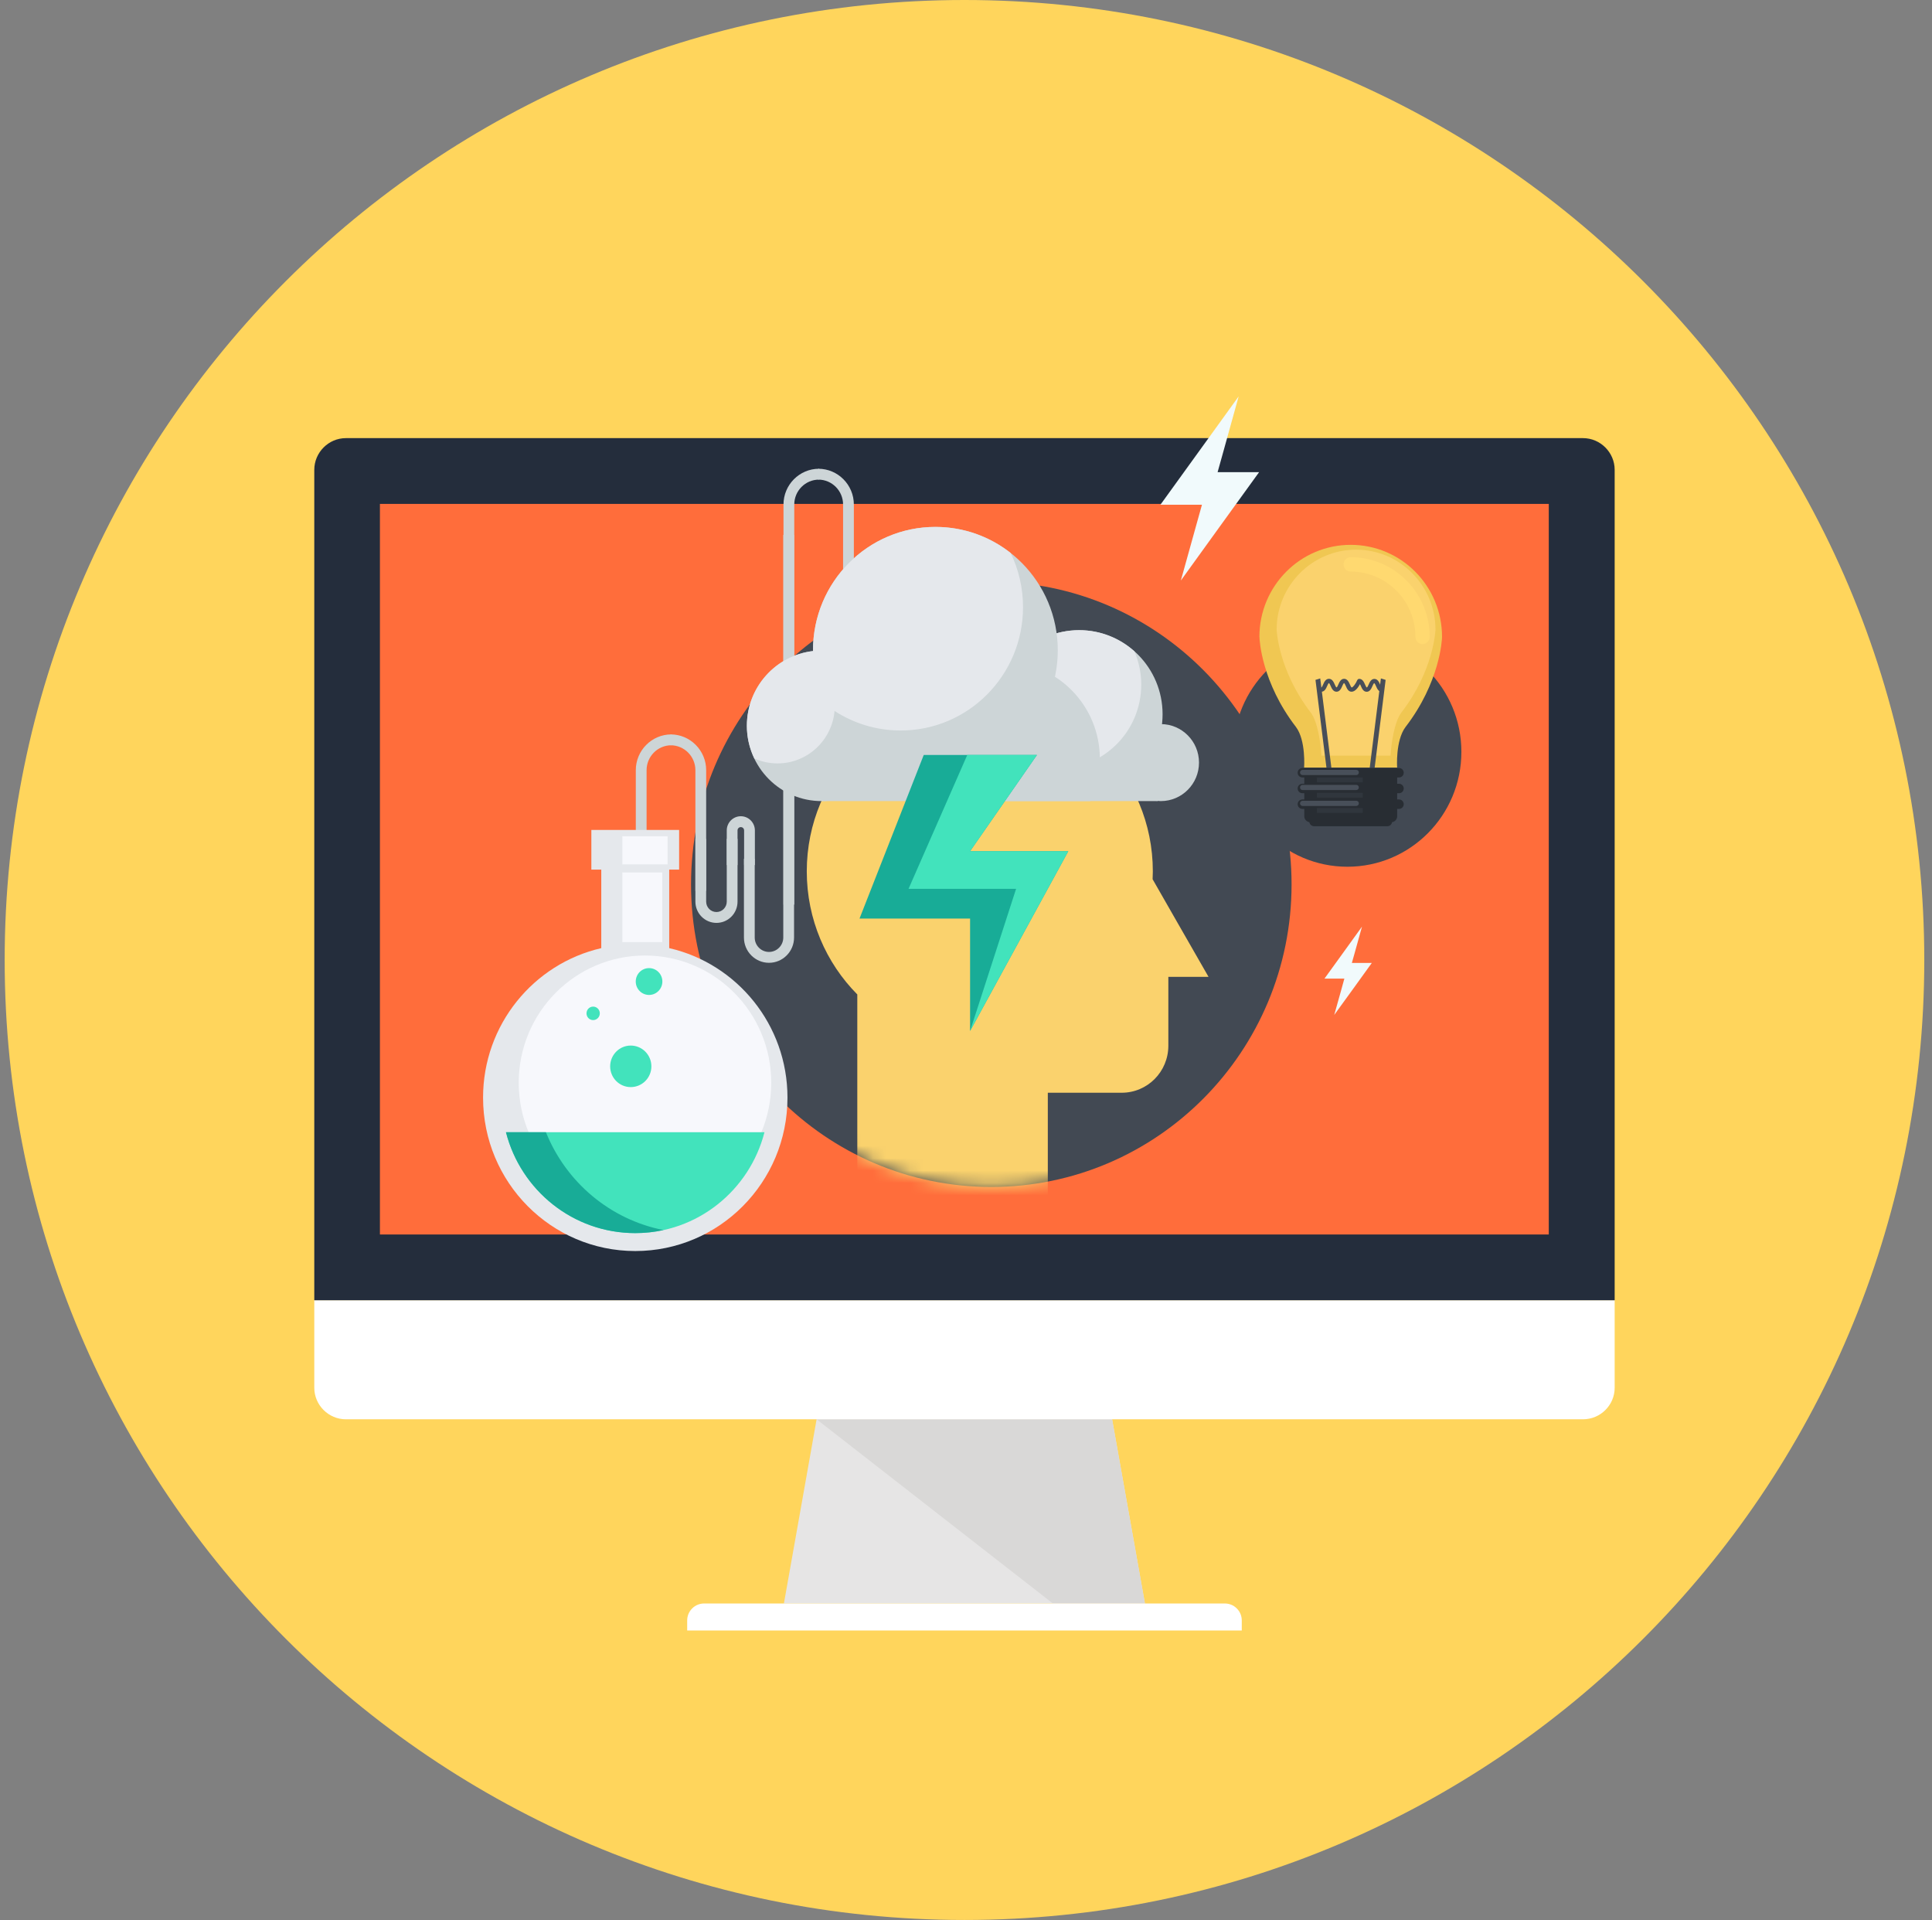 <svg width="156" height="155" viewBox="0 0 156 155" fill="none" xmlns="http://www.w3.org/2000/svg">
<rect x="0" y="0" width="156" height="155" fill="#808080" stroke="none"/>
<path d="M77.877 155C120.679 155 155.377 120.302 155.377 77.5C155.377 34.698 120.679 0 77.877 0C35.075 0 0.377 34.698 0.377 77.5C0.377 120.302 35.075 155 77.877 155Z" fill="#FFD55C"/>
<path d="M92.447 129.45H63.297L65.937 114.58H89.797L92.447 129.45Z" fill="#E6E5E5"/>
<path d="M92.447 129.45L89.797 114.58H65.937L85.017 129.45H92.447Z" fill="#D9D8D7"/>
<path d="M100.257 131.63H55.487V130.82C55.487 130.47 55.617 130.12 55.887 129.85C56.157 129.58 56.507 129.45 56.857 129.45H98.897C99.247 129.45 99.597 129.58 99.867 129.85C100.137 130.12 100.267 130.47 100.267 130.82V131.63H100.257Z" fill="white"/>
<path d="M130.377 104.97V112.03C130.377 113.44 129.227 114.58 127.817 114.58H27.927C26.527 114.58 25.377 113.43 25.377 112.03V104.97H130.377Z" fill="white"/>
<path d="M130.377 104.97V37.93C130.377 36.53 129.227 35.37 127.817 35.37H27.927C26.527 35.37 25.377 36.53 25.377 37.93V104.97H130.377Z" fill="#242D3C"/>
<path d="M125.057 40.68H30.677V99.66H125.057V40.68Z" fill="#FF6D3B"/>
<g clip-path="url(#clip0_3601_175)">
<path d="M80.043 95.823C93.433 95.823 104.288 84.885 104.288 71.392C104.288 57.9 93.433 46.962 80.043 46.962C66.653 46.962 55.798 57.9 55.798 71.392C55.798 84.885 66.653 95.823 80.043 95.823Z" fill="#424953"/>
<path d="M118 60.696C118 65.82 113.881 69.972 108.795 69.972C103.709 69.972 99.589 65.82 99.589 60.696C99.589 55.571 103.709 51.42 108.795 51.42C113.881 51.42 118 55.571 118 60.696Z" fill="#424953"/>
<mask id="mask0_3601_175" style="mask-type:luminance" maskUnits="userSpaceOnUse" x="55" y="46" width="50" height="50">
<path d="M80.043 95.823C93.433 95.823 104.288 84.885 104.288 71.392C104.288 57.9 93.433 46.962 80.043 46.962C66.653 46.962 55.798 57.9 55.798 71.392C55.798 84.885 66.653 95.823 80.043 95.823Z" fill="white"/>
</mask>
<g mask="url(#mask0_3601_175)">
<path d="M65.143 70.344C65.143 62.568 71.398 56.264 79.112 56.264C86.825 56.264 93.086 62.568 93.086 70.344C93.086 70.555 93.077 70.77 93.068 70.98L95.017 74.386L97.584 78.862H94.338V84.421C94.338 86.52 92.655 88.217 90.571 88.217H84.606V99.058H69.223V80.282C66.7 77.736 65.143 74.22 65.143 70.34V70.344Z" fill="#FAD26D"/>
</g>
<path d="M98.315 38.12L98.802 36.375L100.016 32L96.857 36.375L93.699 40.746H97.053L96.566 42.49L95.348 46.865L98.506 42.49L101.664 38.12H98.315Z" fill="#F1FAFC"/>
<path d="M109.156 77.74L109.391 76.907L109.974 74.807L108.46 76.907L106.946 79.002H108.551L108.321 79.84L107.733 81.935L109.252 79.84L110.766 77.74H109.156Z" fill="#F1FAFC"/>
<path d="M106.102 66.702H112.027C112.236 66.702 112.405 66.531 112.405 66.32C112.405 66.11 112.236 65.939 112.027 65.939H106.102C105.893 65.939 105.723 66.11 105.723 66.32C105.723 66.531 105.893 66.702 106.102 66.702Z" fill="#282D33"/>
<path d="M101.69 51.416C101.69 47.312 104.988 43.985 109.064 43.985C113.141 43.985 116.438 47.308 116.438 51.416C116.438 51.657 116.26 55.093 113.485 58.697C112.671 59.784 112.806 61.972 112.815 61.972H105.301C105.301 61.972 105.458 59.784 104.649 58.697C101.869 55.089 101.695 51.657 101.695 51.416H101.69Z" fill="#F0C752"/>
<path d="M106.698 61.003C106.646 60.069 106.419 58.307 105.845 57.535C103.204 54.107 103.087 50.863 103.083 50.833C103.083 47.273 105.958 44.375 109.495 44.375C113.032 44.375 115.908 47.273 115.908 50.837C115.908 50.863 115.786 54.112 113.154 57.522C112.571 58.302 112.336 60.065 112.279 61.003H106.698Z" fill="#FAD26D"/>
<path d="M114.868 51.994C114.546 51.994 114.289 51.736 114.289 51.411C114.289 48.505 111.944 46.142 109.06 46.142C108.743 46.142 108.486 45.883 108.486 45.563C108.486 45.243 108.743 44.98 109.06 44.98C112.58 44.98 115.442 47.865 115.442 51.411C115.442 51.731 115.186 51.994 114.868 51.994Z" fill="#FFD970"/>
<path d="M107.176 62.546L106.219 54.888L106.602 54.769L107.559 62.428L107.176 62.546Z" fill="#484F59"/>
<path d="M110.926 62.546L111.883 54.888L111.501 54.769L110.543 62.428L110.926 62.546Z" fill="#484F59"/>
<path d="M111.57 55.847C111.305 55.847 111.192 55.589 111.109 55.396C111.074 55.317 111 55.151 110.961 55.151C110.922 55.151 110.848 55.317 110.813 55.396C110.731 55.589 110.613 55.847 110.352 55.847C110.091 55.847 109.974 55.589 109.891 55.396C109.869 55.352 109.839 55.286 109.813 55.229C109.678 55.484 109.43 55.843 109.134 55.843C108.869 55.843 108.755 55.584 108.673 55.392C108.638 55.313 108.564 55.146 108.525 55.146C108.486 55.146 108.412 55.313 108.377 55.392C108.294 55.584 108.177 55.843 107.916 55.843C107.655 55.843 107.533 55.584 107.45 55.392C107.416 55.313 107.342 55.146 107.302 55.146C107.263 55.146 107.189 55.313 107.155 55.392C107.072 55.584 106.954 55.843 106.693 55.843V55.497C106.733 55.497 106.806 55.335 106.841 55.251C106.924 55.063 107.041 54.8 107.307 54.8C107.572 54.8 107.685 55.059 107.772 55.251C107.807 55.33 107.881 55.497 107.92 55.497C107.959 55.497 108.033 55.335 108.068 55.251C108.151 55.063 108.268 54.8 108.529 54.8C108.79 54.8 108.908 55.059 108.995 55.251C109.03 55.33 109.099 55.497 109.143 55.497C109.243 55.497 109.46 55.216 109.595 54.905C109.621 54.844 109.686 54.804 109.752 54.804C110.017 54.804 110.13 55.063 110.217 55.256C110.252 55.335 110.326 55.501 110.365 55.501C110.404 55.501 110.478 55.339 110.513 55.26C110.596 55.072 110.713 54.809 110.974 54.809C111.235 54.809 111.353 55.067 111.435 55.26C111.47 55.339 111.544 55.501 111.583 55.501V55.847H111.57Z" fill="#484F59"/>
<path d="M112.815 62.011V65.895C112.815 66.162 112.601 66.377 112.336 66.377H105.793C105.528 66.377 105.314 66.158 105.314 65.895V62.011H112.815Z" fill="#282D33"/>
<path d="M112.967 62.765H105.158C104.949 62.765 104.779 62.594 104.779 62.384C104.779 62.173 104.949 62.002 105.158 62.002H112.967C113.176 62.002 113.345 62.173 113.345 62.384C113.345 62.594 113.176 62.765 112.967 62.765Z" fill="#282D33"/>
<path d="M109.513 62.572H105.18C105.062 62.572 104.971 62.476 104.971 62.362C104.971 62.248 105.062 62.151 105.18 62.151H109.513C109.63 62.151 109.721 62.243 109.721 62.362C109.721 62.48 109.626 62.572 109.513 62.572Z" fill="#484F59"/>
<path d="M112.967 64.036H105.158C104.949 64.036 104.779 63.865 104.779 63.655C104.779 63.444 104.949 63.274 105.158 63.274H112.967C113.176 63.274 113.345 63.444 113.345 63.655C113.345 63.865 113.176 64.036 112.967 64.036Z" fill="#282D33"/>
<path d="M112.967 65.303H105.158C104.949 65.303 104.779 65.132 104.779 64.922C104.779 64.711 104.949 64.54 105.158 64.54H112.967C113.176 64.54 113.345 64.711 113.345 64.922C113.345 65.132 113.176 65.303 112.967 65.303Z" fill="#282D33"/>
<path d="M109.513 63.782H105.18C105.062 63.782 104.971 63.686 104.971 63.572C104.971 63.458 105.062 63.361 105.18 63.361H109.513C109.63 63.361 109.721 63.458 109.721 63.572C109.721 63.686 109.626 63.782 109.513 63.782Z" fill="#484F59"/>
<path d="M109.513 65.067H105.18C105.062 65.067 104.971 64.97 104.971 64.856C104.971 64.742 105.062 64.646 105.18 64.646H109.513C109.63 64.646 109.721 64.742 109.721 64.856C109.721 64.97 109.626 65.067 109.513 65.067Z" fill="#484F59"/>
<path d="M110.039 62.769H106.337V63.155H110.039V62.769Z" fill="#30363D"/>
<path d="M110.039 64.006H106.337V64.391H110.039V64.006Z" fill="#30363D"/>
<path d="M110.039 65.237H106.337V65.623H110.039V65.237Z" fill="#30363D"/>
<path d="M52.213 68.297H51.343V76.552H52.213V68.297Z" fill="#CDD5D7"/>
<path d="M57.02 71.923H56.15V62.178C56.15 61.069 55.254 60.166 54.153 60.166V59.289C55.733 59.289 57.02 60.586 57.02 62.178V71.923Z" fill="#CDD5D7"/>
<path d="M57.851 74.505C56.911 74.505 56.15 73.733 56.15 72.791V67.719H57.02V72.791C57.02 73.255 57.394 73.628 57.851 73.628C58.308 73.628 58.682 73.251 58.682 72.791V67.719H59.552V72.791C59.552 73.738 58.791 74.505 57.851 74.505Z" fill="#CDD5D7"/>
<path d="M62.093 77.727C60.979 77.727 60.07 76.815 60.07 75.688V69.332H60.94V75.688C60.94 76.328 61.458 76.85 62.093 76.85C62.728 76.85 63.246 76.328 63.246 75.688V43.187H64.116V75.688C64.116 76.811 63.211 77.727 62.093 77.727Z" fill="#CDD5D7"/>
<path d="M60.953 69.84H60.083V67.039C60.083 66.89 59.965 66.772 59.818 66.772C59.67 66.772 59.552 66.89 59.552 67.039V69.84H58.682V67.039C58.682 66.408 59.191 65.895 59.818 65.895C60.444 65.895 60.953 66.408 60.953 67.039V69.84Z" fill="#CDD5D7"/>
<path d="M52.209 68.328H51.338V62.178C51.338 60.586 52.626 59.289 54.205 59.289V60.166C53.105 60.166 52.209 61.069 52.209 62.178V68.328Z" fill="#CDD5D7"/>
<path d="M68.945 46.988H68.075V40.732C68.075 39.623 67.178 38.72 66.078 38.72V37.843C67.657 37.843 68.945 39.141 68.945 40.732V46.988Z" fill="#CDD5D7"/>
<path d="M64.133 73.027H63.263V40.732C63.263 39.137 64.551 37.843 66.13 37.843V38.72C65.029 38.72 64.133 39.623 64.133 40.732V73.027Z" fill="#CDD5D7"/>
<path d="M54.036 76.543V70.204H54.836V67H47.749V70.204H48.55V76.543C43.086 77.801 39.005 82.724 39.005 88.612C39.005 95.45 44.508 100.996 51.295 100.996C58.082 100.996 63.585 95.45 63.585 88.612C63.585 82.724 59.504 77.797 54.04 76.543H54.036Z" fill="#E5E8EC"/>
<path d="M53.475 70.432H50.255V76.057H53.475V70.432Z" fill="#F7F8FC"/>
<path d="M62.275 87.41C62.275 93.083 57.712 97.681 52.078 97.681C46.444 97.681 41.885 93.083 41.885 87.41C41.885 81.738 46.448 77.139 52.078 77.139C57.707 77.139 62.275 81.738 62.275 87.41Z" fill="#F7F8FC"/>
<path d="M53.483 79.239C53.483 79.835 53 80.322 52.408 80.322C51.817 80.322 51.334 79.84 51.334 79.239C51.334 78.639 51.812 78.156 52.408 78.156C53.005 78.156 53.483 78.639 53.483 79.239Z" fill="#42E3BC"/>
<path d="M52.596 86.087C52.596 87.011 51.852 87.761 50.929 87.761C50.007 87.761 49.268 87.011 49.268 86.087C49.268 85.162 50.011 84.408 50.929 84.408C51.847 84.408 52.596 85.157 52.596 86.087Z" fill="#42E3BC"/>
<path d="M48.432 81.808C48.432 82.106 48.193 82.352 47.893 82.352C47.593 82.352 47.358 82.111 47.358 81.808C47.358 81.505 47.597 81.264 47.893 81.264C48.189 81.264 48.432 81.505 48.432 81.808Z" fill="#42E3BC"/>
<path d="M61.727 91.404C60.531 96.086 56.311 99.549 51.291 99.549C46.27 99.549 42.05 96.09 40.854 91.404H61.727Z" fill="#42E3BC"/>
<path d="M44.082 91.404C45.7 95.428 49.25 98.453 53.579 99.303C52.844 99.466 52.078 99.549 51.291 99.549C46.27 99.549 42.05 96.09 40.854 91.404H44.082Z" fill="#18AC97"/>
<path d="M53.905 67.513H50.255V69.783H53.905V67.513Z" fill="#F7F8FC"/>
<path d="M93.464 64.672C93.956 63.642 94.243 62.489 94.243 61.266C94.243 56.935 90.758 53.423 86.46 53.423C82.162 53.423 78.677 56.935 78.677 61.266C78.677 62.489 78.964 63.642 79.46 64.672H93.468H93.464Z" fill="#CDD5D7"/>
<path d="M96.814 61.564C96.814 63.282 95.435 64.672 93.73 64.672C92.024 64.672 90.645 63.278 90.645 61.564C90.645 59.85 92.028 58.456 93.73 58.456C95.43 58.456 96.814 59.846 96.814 61.564Z" fill="#CDD5D7"/>
<path d="M72.373 58.596C72.373 61.95 69.676 64.672 66.339 64.672C63.002 64.672 60.309 61.95 60.309 58.596C60.309 55.243 63.011 52.52 66.339 52.52C69.667 52.52 72.373 55.243 72.373 58.596Z" fill="#CDD5D7"/>
<path d="M93.873 57.662C93.873 61.41 90.858 64.453 87.138 64.453C83.419 64.453 80.399 61.415 80.399 57.662C80.399 53.91 83.414 50.876 87.138 50.876C90.862 50.876 93.873 53.914 93.873 57.662Z" fill="#CDD5D7"/>
<path d="M87.138 50.872C83.414 50.872 80.399 53.91 80.399 57.658C80.399 58.614 80.6 59.521 80.952 60.345C82.14 61.406 83.701 62.059 85.415 62.059C89.135 62.059 92.15 59.017 92.15 55.269C92.15 54.313 91.95 53.406 91.597 52.582C90.41 51.521 88.852 50.872 87.138 50.872Z" fill="#E5E8EC"/>
<path d="M88.03 64.672C88.522 63.642 88.809 62.489 88.809 61.266C88.809 56.935 85.324 53.423 81.026 53.423C76.728 53.423 70.511 56.935 70.511 61.266C70.511 62.489 65.838 63.642 66.334 64.672H88.026H88.03Z" fill="#CDD5D7"/>
<path d="M85.411 52.494C85.411 57.995 80.987 62.454 75.531 62.454C70.076 62.454 65.647 57.995 65.647 52.494C65.647 46.992 70.071 42.538 75.531 42.538C80.991 42.538 85.411 46.997 85.411 52.494Z" fill="#CDD5D7"/>
<path d="M72.725 58.973C78.185 58.973 82.605 54.515 82.605 49.013C82.605 47.444 82.244 45.962 81.605 44.643C79.93 43.323 77.82 42.538 75.531 42.538C70.072 42.538 65.647 46.997 65.647 52.494C65.647 52.516 65.647 52.538 65.647 52.56C62.641 52.906 60.305 55.475 60.305 58.596C60.305 59.543 60.527 60.433 60.909 61.231C61.479 61.485 62.114 61.63 62.78 61.63C65.195 61.63 67.174 59.767 67.387 57.395C68.927 58.395 70.759 58.973 72.725 58.973Z" fill="#E5E8EC"/>
<path d="M83.727 60.95L78.329 68.718H86.259L78.329 83.233V74.158H69.401L74.587 60.95H83.727Z" fill="#18AC97"/>
<path d="M83.728 60.95L78.329 68.718H86.26L78.329 83.233L82.044 71.756H73.36L78.102 60.95H83.728Z" fill="#42E3BC"/>
</g>
<defs>
<clipPath id="clip0_3601_175">
<rect width="79" height="69" fill="white" transform="translate(39.001 32)"/>
</clipPath>
</defs>
</svg>
